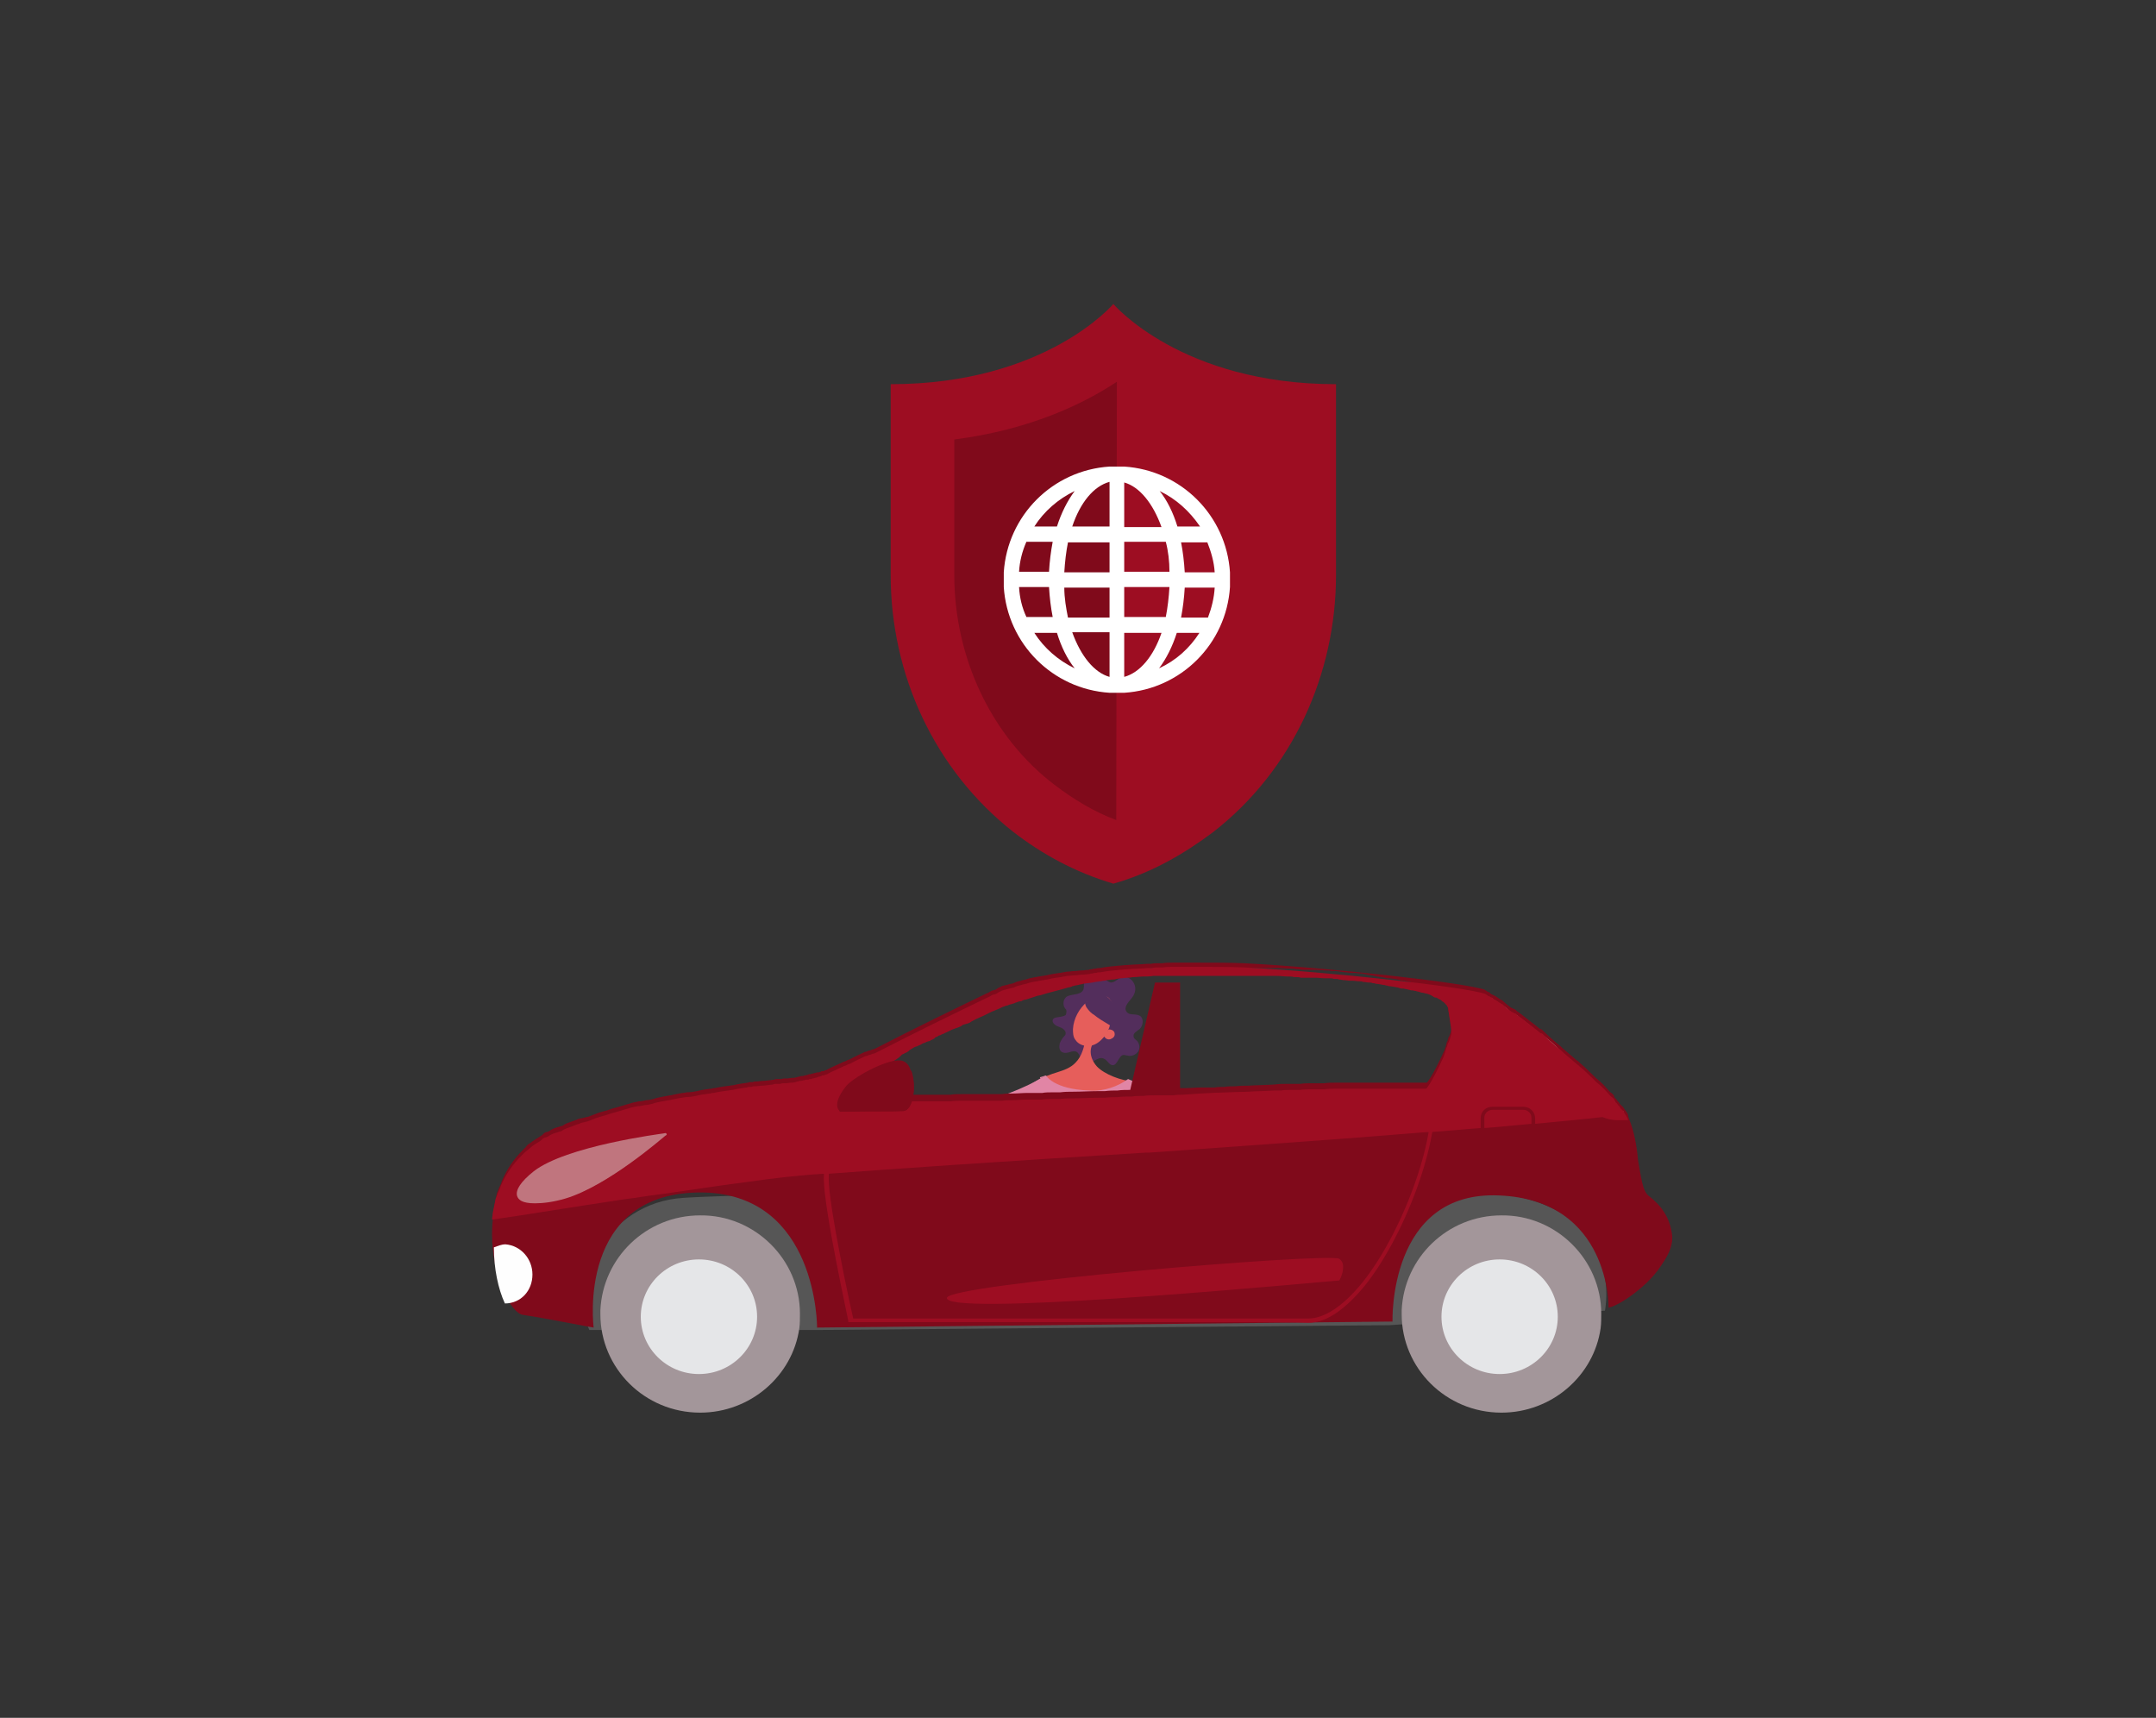 <?xml version="1.0" encoding="UTF-8"?>
<svg width="305px" height="243px" viewBox="0 0 305 243" version="1.1" xmlns="http://www.w3.org/2000/svg" xmlns:xlink="http://www.w3.org/1999/xlink">
    <rect x="0" y="0" width="305" height="243" fill="#333333" stroke="none"/>
    <!-- Generator: Sketch 52.5 (67469) - http://www.bohemiancoding.com/sketch -->
    <title>Araç Sigortaları / Bireysel Artı Kasko / T.C. sınırları dışındaki belirli ülkelerde</title>
    <desc>Created with Sketch.</desc>
    <g id="_Components" stroke="none" stroke-width="1" fill="none" fill-rule="evenodd">
        <g id="Araç-Sigortaları-/-Bireysel-Artı-Kasko-/-T.C.-sınırları-dışındaki-belirli-ülkelerde">
            <g id="T.C.-sınırları-dışındaki-belirli-ülkelerde" transform="translate(69, 43)">
                <path d="M88.5,0 C88.5,0 78.902,11.346 57,11.346 L57,38.335 C57,52.432 63.195,65.927 74.364,74.694 C78.378,77.788 83.003,80.367 88.5,82 C93.997,80.453 98.622,77.702 102.636,74.694 C113.892,65.927 120,52.346 120,38.335 L120,11.346 C98.098,11.346 88.5,0 88.5,0 Z" id="Path" fill="#9D0D22"></path>
                <path d="M88.913,73 C85.852,71.882 82.878,70.076 80.167,68.012 C71.247,61.219 66,50.04 66,38.345 L66,19.169 C76.669,17.793 84.19,14.182 89,11 L88.913,73 Z" id="Path" fill="#800A1B"></path>
                <g id="Group" transform="translate(0, 93)">
                    <path d="M116.388,22.443 C116.301,22.357 116.041,22.443 116.041,22.528 C115.955,22.613 115.955,22.699 115.955,22.955 C115.868,23.808 116.128,24.576 116.474,25.429 C116.907,26.453 117.167,27.392 117.6,28.416 C117.6,28.501 117.687,28.587 117.6,28.757 C117.6,28.843 117.427,28.928 117.254,28.928 C116.821,29.099 116.561,29.44 116.561,29.867 C117.427,29.781 118.206,29.525 118.986,29.269 C119.072,29.269 119.072,29.184 119.159,29.184 C119.245,29.099 119.245,28.843 119.159,28.672 C118.726,27.307 118.293,26.027 117.86,24.576 C117.773,24.149 117.687,23.723 117.687,23.296 C117.687,22.869 117.86,22.443 118.293,22.272" id="Path" fill="#E65E5B"></path>
                    <path d="M119.072,22.443 C118.206,22.613 118.726,26.027 119.159,26.88 C119.505,27.392 119.592,27.989 119.678,28.672 C119.678,28.757 119.678,29.013 119.678,29.099 C119.592,29.611 118.812,29.952 118.986,30.464 C119.852,30.464 120.544,30.293 121.324,29.952 C121.497,29.867 121.757,29.781 121.843,29.525 C121.93,29.184 121.757,28.843 121.497,28.587 C120.371,26.709 120.111,24.32 120.977,22.357 C120.371,22.443 119.592,22.528 118.986,22.699" id="Path" fill="#E65E5B"></path>
                    <path d="M99.068,24.832 C98.981,24.747 98.722,24.832 98.635,24.917 C98.548,25.003 98.548,25.259 98.548,25.344 C98.462,26.283 98.895,27.221 99.155,27.989 C99.588,29.013 100.021,30.123 100.454,31.147 C100.454,31.232 100.54,31.317 100.454,31.488 C100.454,31.573 100.28,31.659 100.107,31.659 C99.674,31.829 99.414,32.256 99.241,32.683 C100.107,32.597 101.06,32.341 101.839,32.085 C101.926,32.085 102.012,32 102.012,32 C102.099,31.915 102.099,31.573 102.012,31.488 C101.579,30.037 101.06,28.501 100.627,27.051 C100.54,26.624 100.28,26.197 100.454,25.685 C100.454,25.259 100.627,24.747 101.06,24.576" id="Path" fill="#E65E5B"></path>
                    <path d="M103.485,24.491 C102.532,24.661 103.138,28.416 103.571,29.269 C103.918,29.867 104.091,30.549 104.177,31.147 C104.177,31.317 104.264,31.488 104.177,31.659 C104.091,32.256 103.225,32.597 103.485,33.195 C104.351,33.195 105.13,33.024 105.909,32.597 C106.082,32.512 106.342,32.256 106.429,32.085 C106.515,31.744 106.342,31.403 106.082,31.061 C104.784,29.099 104.61,26.539 105.476,24.32 C104.784,24.405 104.004,24.491 103.311,24.661" id="Path" fill="#E65E5B"></path>
                    <path d="M105.996,21.845 C106.342,22.443 106.342,23.723 106.169,23.893 C105.823,25.259 104.784,25.941 105.216,27.307 C104.351,27.392 103.398,27.307 102.619,27.392 C102.445,26.112 102.012,25.515 102.186,24.576 C102.186,24.235 101.753,24.576 101.493,24.491 C101.146,25.515 100.54,26.027 101.06,27.392 C100.454,27.477 98.548,27.819 98.548,27.733 C98.548,27.733 98.115,25.856 98.029,25.088 C97.942,23.723 98.722,21.248 98.895,21.248 C99.934,21.248 104.437,21.76 105.476,21.931" id="Path" fill="#4195D1"></path>
                    <g transform="translate(56.289, 1.707)" id="Path">
                        <path d="M22.689,14.421 C16.367,18.261 8.14,19.456 1.126,21.675 C0.693,21.76 0.26,22.016 0.26,22.357 C0.26,22.699 0.693,22.955 1.126,23.04 C2.598,23.467 4.157,23.381 5.629,23.211 C11.604,22.699 17.579,21.675 23.295,20.139 C22.862,18.261 22.429,16.555 21.823,14.677" fill="#E185A5"></path>
                        <path d="M25.546,5.12 C25.027,4.693 25.027,3.755 25.546,3.328 C26.239,2.816 27.538,3.157 27.971,2.304 C28.058,1.963 28.058,1.792 28.058,1.451 C28.231,0.427 29.616,-0.171 30.569,0.427 C31.002,0.768 31.262,1.109 31.868,1.28 C32.388,1.28 32.821,0.768 33.254,0.597 C33.946,0.256 34.812,0.683 35.159,1.451 C35.505,2.219 35.245,2.987 34.726,3.584 C34.293,4.096 33.6,4.864 34.12,5.461 C34.553,5.973 35.245,5.632 35.938,5.973 C36.544,6.315 36.458,7.339 35.938,7.851 C35.505,8.192 34.986,8.448 35.072,8.875 C35.072,9.216 35.419,9.387 35.592,9.557 C35.938,9.984 36.025,10.667 35.678,11.093 C35.332,11.52 34.726,11.776 34.206,11.605 C34.033,11.605 33.86,11.52 33.687,11.52 C32.994,11.52 32.821,12.971 32.128,12.971 C31.608,12.971 31.435,12.288 30.829,12.032 C29.876,11.605 28.837,13.312 27.971,12.629 C27.452,12.288 27.538,11.349 27.019,11.093 C26.499,10.752 25.72,11.435 25.113,11.179 C24.68,11.093 24.507,10.581 24.594,10.155 C24.594,9.728 24.94,9.301 25.113,9.045 C25.2,8.96 25.46,8.704 25.46,8.533 C25.546,8.021 24.94,7.68 24.421,7.509 C23.901,7.339 23.381,6.827 23.728,6.4 C23.814,6.315 23.901,6.315 24.074,6.229 C24.507,6.144 25.027,6.144 25.46,5.888 C25.546,5.717 25.633,5.376 25.546,5.12" fill="#532E5C"></path>
                        <path d="M36.631,16.128 C39.489,23.04 41.654,32.256 46.503,38.4 C46.936,38.912 47.369,39.424 47.802,39.936 C47.889,40.107 48.148,40.277 48.148,40.448 C48.148,40.789 47.802,40.96 47.629,40.96 C47.282,40.96 47.109,40.875 46.763,40.789 C43.645,39.424 41.567,36.523 39.662,33.792 C37.843,30.976 36.111,28.245 34.986,25.088 C34.812,24.576 34.639,24.064 34.639,23.552 C34.639,23.04 34.033,21.163 34.206,20.736 C34.812,18.944 35.159,16.469 36.631,16.128" fill="#E185A5"></path>
                        <path d="M29.703,9.387 C28.664,10.496 28.837,11.947 29.876,13.141 C30.915,14.251 33.34,15.189 35.072,15.275 C33.773,15.957 33.6,19.2 27.105,19.541 C24.421,19.627 24.507,15.104 21.649,15.189 C23.122,13.909 25.46,14.08 26.845,12.629 C27.798,11.691 28.144,10.24 28.318,8.875 C28.664,8.96 28.924,9.216 29.27,9.301" fill="#E65E5B"></path>
                        <path d="M30.656,3.243 C31.089,3.157 31.608,3.328 31.781,3.755 C32.128,4.181 32.128,4.608 32.128,5.12 C32.128,5.803 32.041,6.571 31.781,7.168 C31.608,7.851 31.262,8.619 30.742,9.131 C30.223,9.728 29.616,10.155 28.837,10.24 C28.144,10.325 27.278,10.069 26.845,9.387 C26.499,8.96 26.499,8.363 26.499,7.851 C26.586,6.4 27.365,4.949 28.491,4.011 C29.097,3.499 29.963,3.072 30.656,3.328" fill="#E65E5B"></path>
                        <path d="M31.522,7.936 C31.868,7.851 32.388,8.107 32.388,8.448 C32.474,8.875 32.214,9.131 31.781,9.301 C31.348,9.387 31.089,9.216 30.829,8.789" fill="#E65E5B"></path>
                        <path d="M28.491,3.243 C28.058,3.669 28.144,4.267 28.404,4.779 C28.751,5.291 29.097,5.632 29.53,5.888 C30.136,6.4 30.915,6.827 31.608,7.253 C31.955,7.424 32.301,7.765 32.214,8.192 C32.647,7.253 32.821,6.315 32.647,5.376 C32.474,4.437 31.781,3.499 31.002,3.072 C30.049,2.645 28.924,2.987 28.404,3.755 C28.318,3.84 28.404,4.096 28.491,3.925" fill="#532E5C"></path>
                        <path d="M34.293,14.933 C32.907,15.957 30.829,16.725 28.837,16.555 C23.728,16.384 22.689,14.421 22.689,14.421 C22.515,14.421 20.091,15.957 20.091,15.957 C20.004,16.043 19.138,20.053 21.39,35.584 C21.39,35.584 32.041,36.608 36.371,35.669 C37.064,28.416 36.025,16.469 36.804,15.957 C35.852,15.616 35.159,15.275 34.293,14.933" fill="#E185A5"></path>
                    </g>
                    <path d="M14.375,52.139 L46.157,52.139 L127.559,51.456 L158.041,49.408 C158.041,49.408 161.419,33.707 140.375,32.597 C119.332,31.488 38.536,32.683 27.625,33.451 C16.8,34.133 11.258,45.653 14.375,52.139 Z" id="Path" fill="#565656"></path>
                    <path d="M164.276,33.195 C163.324,32.512 163.151,30.379 162.718,28.075 C162.544,26.112 162.198,24.064 161.419,22.187 C161.419,22.101 161.332,22.016 161.332,21.845 C161.332,21.845 161.332,21.845 161.332,21.76 C161.245,21.419 160.899,21.077 160.639,20.651 C160.639,20.651 160.639,20.565 160.553,20.565 C160.466,20.48 160.379,20.395 160.206,20.224 C160.12,20.139 160.033,19.883 159.86,19.797 C159.773,19.712 159.687,19.456 159.513,19.371 C159.427,19.285 159.34,19.2 159.34,19.029 C159.254,18.859 158.994,18.603 158.821,18.517 C158.734,18.432 158.734,18.432 158.647,18.347 C158.128,17.749 157.522,17.067 156.742,16.469 C156.656,16.384 156.656,16.384 156.569,16.299 C155.963,15.701 155.27,15.019 154.577,14.421 C154.404,14.251 154.231,14.08 154.058,13.995 C153.452,13.483 152.759,12.885 152.153,12.373 C152.066,12.288 151.979,12.203 151.806,12.032 C150.94,11.349 149.988,10.496 149.208,9.728 C149.122,9.643 149.035,9.557 148.862,9.557 C147.823,8.704 146.87,8.021 145.918,7.253 C145.831,7.168 145.571,7.083 145.485,6.912 C145.398,6.827 145.311,6.741 145.138,6.741 C145.052,6.656 144.965,6.571 144.792,6.571 C144.359,6.229 144.099,6.059 143.753,5.717 C143.666,5.632 143.579,5.632 143.579,5.547 C143.579,5.547 143.493,5.461 143.406,5.461 C143.06,5.291 142.8,5.035 142.454,4.864 C142.367,4.864 142.367,4.779 142.28,4.779 C142.107,4.693 141.847,4.608 141.761,4.437 C141.674,4.352 141.588,4.352 141.414,4.267 C141.414,4.267 141.328,4.267 141.328,4.181 C141.241,4.181 141.241,4.096 141.155,4.096 C141.155,4.096 141.068,4.096 141.068,4.011 C138.124,2.987 118.899,0.853 106.948,0.256 C104.87,0.171 102.792,0.171 100.454,0.171 C100.107,0.171 99.847,0.171 99.414,0.171 C98.895,0.171 98.462,0.171 97.942,0.171 C97.596,0.171 97.249,0.171 96.903,0.171 C96.384,0.171 95.951,0.171 95.431,0.256 C95.258,0.256 94.998,0.256 94.911,0.256 C94.478,0.256 94.219,0.256 93.786,0.341 C93.612,0.341 93.439,0.341 93.266,0.341 C92.313,0.427 91.361,0.427 90.408,0.512 C89.975,0.512 89.715,0.597 89.282,0.597 C88.33,0.683 87.464,0.768 86.598,0.939 C86.425,0.939 86.165,0.939 85.992,1.024 C85.819,1.024 85.645,1.024 85.472,1.109 C85.386,1.109 85.126,1.109 85.039,1.195 C84.693,1.195 84.346,1.28 84,1.28 C83.654,1.28 83.307,1.365 82.961,1.365 C82.614,1.365 82.355,1.451 81.922,1.451 C81.575,1.536 81.315,1.536 80.969,1.621 C80.363,1.707 79.67,1.792 79.064,1.963 C78.891,1.963 78.631,2.048 78.544,2.048 C78.371,2.048 78.111,2.133 78.025,2.133 C77.852,2.133 77.678,2.219 77.505,2.219 C76.986,2.304 76.553,2.389 76.12,2.56 C75.773,2.645 75.6,2.645 75.427,2.731 C74.994,2.816 74.734,2.901 74.388,3.072 C74.214,3.157 73.955,3.157 73.695,3.243 C73.522,3.328 73.262,3.328 73.089,3.413 C73.089,3.413 73.089,3.413 73.002,3.413 C72.915,3.413 72.656,3.499 72.569,3.584 C72.396,3.669 72.136,3.755 71.963,3.925 C71.79,4.011 71.616,4.096 71.443,4.096 C71.097,4.181 70.924,4.437 70.577,4.523 C66.507,6.485 60.186,9.557 54.903,12.288 C54.73,12.373 54.557,12.459 54.384,12.459 C54.21,12.544 54.037,12.629 53.864,12.629 C53.691,12.715 53.518,12.8 53.344,12.8 C52.652,13.141 51.872,13.483 51.266,13.824 C51.179,13.909 50.92,13.909 50.833,13.995 C50.746,13.995 50.746,14.08 50.66,14.08 C50.573,14.165 50.313,14.165 50.227,14.251 C49.361,14.677 48.668,14.933 48.062,15.275 C47.975,15.36 47.889,15.36 47.629,15.445 C47.542,15.531 47.456,15.531 47.282,15.531 C47.109,15.531 47.196,15.531 47.109,15.616 C47.023,15.616 46.936,15.701 46.763,15.701 C46.763,15.701 46.763,15.701 46.676,15.701 L46.59,15.701 C46.503,15.701 46.416,15.787 46.243,15.787 C46.157,15.787 46.07,15.872 45.897,15.872 C45.81,15.872 45.724,15.957 45.551,15.957 L45.464,15.957 C45.377,15.957 45.291,16.043 45.291,16.043 L45.204,16.043 C45.118,16.043 45.031,16.128 44.858,16.128 C44.771,16.128 44.685,16.213 44.511,16.213 L44.425,16.213 C44.338,16.213 44.252,16.213 44.078,16.299 C43.992,16.299 43.905,16.299 43.732,16.384 C43.645,16.384 43.386,16.469 43.299,16.469 C43.299,16.469 43.299,16.469 43.212,16.469 C43.126,16.469 43.126,16.469 43.039,16.469 C42.866,16.469 42.606,16.555 42.433,16.555 C42.346,16.555 42.26,16.555 42.087,16.555 C41.913,16.555 41.74,16.555 41.567,16.64 C41.48,16.64 41.394,16.64 41.134,16.64 C41.047,16.64 41.047,16.64 40.961,16.64 C40.874,16.64 40.614,16.64 40.528,16.725 C40.355,16.725 40.008,16.811 39.835,16.811 C39.662,16.811 39.315,16.896 38.969,16.896 C38.623,16.896 38.363,16.981 38.016,16.981 C37.843,16.981 37.67,16.981 37.497,17.067 C37.41,17.067 37.324,17.067 37.324,17.067 C37.151,17.067 36.977,17.067 36.804,17.152 C36.198,17.237 35.505,17.323 34.812,17.493 C34.639,17.493 34.379,17.579 34.206,17.579 C33.6,17.664 32.821,17.749 32.128,17.92 C32.041,17.92 31.781,17.92 31.695,18.005 C31.608,18.005 31.608,18.005 31.522,18.005 C30.915,18.091 30.223,18.176 29.616,18.347 C29.184,18.432 28.664,18.517 28.144,18.517 C27.798,18.603 27.452,18.603 27.105,18.688 C26.759,18.773 26.586,18.773 26.239,18.859 C26.153,18.859 26.066,18.944 25.806,18.944 C25.46,19.029 25.2,19.029 24.854,19.115 C24.421,19.2 23.901,19.285 23.468,19.456 C23.122,19.541 22.775,19.627 22.429,19.627 C22.082,19.712 21.736,19.797 21.39,19.797 C20.957,19.883 20.437,19.968 20.004,20.139 C19.311,20.309 18.619,20.565 17.926,20.736 C17.493,20.821 16.973,21.077 16.54,21.163 C15.847,21.333 15.155,21.589 14.548,21.845 C14.375,21.931 14.115,22.016 13.942,22.016 C13.769,22.101 13.509,22.101 13.336,22.187 L13.249,22.187 C13.249,22.187 13.249,22.187 13.163,22.187 C12.99,22.272 12.73,22.272 12.643,22.357 C12.21,22.528 11.777,22.699 11.258,22.869 C11.085,22.955 10.825,23.04 10.652,23.211 C10.478,23.296 10.305,23.296 10.132,23.381 C10.045,23.381 9.959,23.467 9.786,23.467 C9.699,23.552 9.439,23.552 9.353,23.637 C9.179,23.723 8.92,23.808 8.746,23.979 C8.573,24.064 8.4,24.149 8.227,24.149 C8.054,24.235 7.88,24.32 7.794,24.491 C7.361,24.832 6.928,25.003 6.495,25.344 C6.322,25.429 6.062,25.685 5.889,25.771 C5.715,25.856 5.456,26.112 5.369,26.283 C5.282,26.368 5.196,26.453 5.023,26.624 C3.637,27.989 2.685,29.44 1.992,31.061 C1.905,31.403 1.819,31.573 1.645,31.915 C1.472,32.256 1.472,32.427 1.299,32.768 C1.299,32.853 1.212,33.109 1.212,33.195 C1.212,33.28 1.126,33.536 1.126,33.621 C1.126,33.707 1.039,33.963 1.039,34.048 C1.039,34.133 0.953,34.389 0.953,34.475 C0.953,34.56 0.866,34.816 0.866,34.901 C0.866,35.243 0.779,35.413 0.779,35.755 C0.693,36.693 0.606,37.632 0.606,38.571 C0.606,41.557 1.299,44.459 2.165,46.507 C3.031,48.555 4.157,49.92 5.023,50.005 C8.487,50.517 14.722,51.797 14.981,51.797 C14.981,51.797 12.47,32.427 30.482,32.683 C46.676,33.024 46.59,51.797 46.59,51.797 L127.992,50.944 C127.992,50.944 127.386,32.341 143.146,33.109 C158.821,33.792 158.561,48.981 158.561,48.981 C158.907,48.896 159.167,48.811 159.513,48.64 C160.812,48.043 162.458,46.848 163.93,45.483 C164.623,44.8 165.402,43.947 166.008,43.008 C166.701,41.984 167.307,40.96 167.48,39.936 C167.567,39.595 167.567,39.253 167.567,38.912 C167.307,36.181 165.922,34.475 164.276,33.195 Z M136.305,9.301 L136.305,9.387 L136.305,9.472 L136.305,9.557 L136.305,9.643 C136.305,9.728 136.219,9.984 136.219,10.069 C136.219,10.155 136.219,10.155 136.132,10.24 C136.132,10.325 136.045,10.581 135.959,10.667 C135.872,10.752 135.872,11.008 135.786,11.179 C135.786,11.264 135.699,11.349 135.699,11.349 C135.699,11.435 135.612,11.52 135.612,11.691 C135.612,11.776 135.526,11.861 135.526,12.032 C135.439,12.203 135.353,12.459 135.353,12.544 C133.534,16.555 132.841,17.152 132.841,17.152 C132.841,17.152 132.755,17.152 132.408,17.152 C132.322,17.152 132.235,17.152 132.062,17.152 L131.975,17.152 C131.889,17.152 131.802,17.152 131.629,17.152 C131.629,17.152 131.629,17.152 131.542,17.152 C131.456,17.152 131.456,17.152 131.369,17.152 C131.023,17.152 130.676,17.152 130.243,17.152 C130.157,17.152 130.157,17.152 130.07,17.152 C129.984,17.152 129.897,17.152 129.637,17.152 L129.551,17.152 C129.464,17.152 129.464,17.152 129.377,17.152 C129.291,17.152 129.204,17.152 128.944,17.152 C128.858,17.152 128.598,17.152 128.511,17.152 C128.425,17.152 128.165,17.152 127.992,17.152 C127.905,17.152 127.819,17.152 127.819,17.152 C127.732,17.152 127.645,17.152 127.386,17.152 C127.212,17.152 126.953,17.152 126.866,17.152 C126.693,17.152 126.433,17.152 126.26,17.152 C126.087,17.152 125.827,17.152 125.567,17.152 C125.48,17.152 125.221,17.152 125.134,17.152 C125.047,17.152 124.961,17.152 124.701,17.152 L124.614,17.152 C124.268,17.152 124.095,17.152 123.748,17.152 C123.575,17.152 123.229,17.152 123.056,17.152 C122.623,17.152 122.363,17.152 121.93,17.152 C121.757,17.152 121.497,17.152 121.237,17.152 C121.151,17.152 121.151,17.152 121.064,17.152 C121.064,17.152 121.064,17.152 120.977,17.152 C120.631,17.152 120.458,17.152 120.111,17.152 C120.025,17.152 119.938,17.152 119.938,17.152 C119.419,17.152 118.899,17.152 118.293,17.237 C118.12,17.237 117.86,17.237 117.6,17.237 C117.513,17.237 117.427,17.237 117.254,17.237 C117.08,17.237 116.821,17.237 116.561,17.237 C116.041,17.237 115.435,17.237 114.915,17.323 C114.569,17.323 114.223,17.323 113.876,17.323 C113.79,17.323 113.79,17.323 113.703,17.323 C113.53,17.323 113.184,17.323 113.01,17.323 C112.491,17.323 111.885,17.323 111.365,17.408 C110.066,17.493 108.854,17.493 107.555,17.579 C106.948,17.579 106.429,17.579 105.736,17.664 C105.216,17.664 104.697,17.664 104.177,17.749 C103.744,17.749 103.225,17.749 102.792,17.835 C102.445,17.835 102.186,17.835 101.753,17.835 C101.406,17.835 101.146,17.835 100.8,17.835 C100.194,17.835 99.414,17.92 98.808,17.92 C98.635,17.92 98.375,17.92 98.289,17.92 C97.856,17.92 97.423,17.92 96.99,18.005 C96.816,18.005 96.643,18.005 96.47,18.005 C96.297,18.005 95.951,18.005 95.777,18.005 C95.431,18.005 95.085,18.005 94.738,18.005 L94.305,18.005 C94.305,18.005 94.305,18.005 94.219,18.005 C93.699,18.005 93.266,18.005 92.746,18.091 C92.66,18.091 92.66,18.091 92.573,18.091 C92.054,18.091 91.621,18.091 91.101,18.176 C91.014,18.176 91.014,18.176 90.928,18.176 C90.322,18.176 89.629,18.176 89.109,18.261 C88.503,18.261 87.984,18.261 87.291,18.347 C86.944,18.347 86.685,18.347 86.338,18.347 C85.212,18.347 83.913,18.432 82.788,18.432 C82.181,18.432 81.662,18.432 80.969,18.517 C80.623,18.517 80.363,18.517 80.103,18.517 C80.016,18.517 79.93,18.517 79.93,18.517 C79.41,18.517 78.891,18.517 78.458,18.603 C78.111,18.603 77.938,18.603 77.592,18.603 C77.505,18.603 77.419,18.603 77.245,18.603 C76.899,18.603 76.639,18.603 76.379,18.603 C75.687,18.603 74.907,18.688 74.214,18.688 C73.695,18.688 73.262,18.688 72.742,18.773 C72.656,18.773 72.656,18.773 72.569,18.773 C72.223,18.773 72.049,18.773 71.703,18.773 C71.357,18.773 71.184,18.773 70.837,18.773 C70.491,18.773 70.318,18.773 69.971,18.773 C69.798,18.773 69.538,18.773 69.365,18.773 C69.192,18.773 68.932,18.773 68.759,18.773 C68.586,18.773 68.326,18.773 68.153,18.773 C67.979,18.773 67.72,18.773 67.633,18.773 C67.46,18.773 67.287,18.773 67.113,18.773 C67.027,18.773 67.027,18.773 66.94,18.773 C66.421,18.773 65.901,18.773 65.468,18.859 C65.295,18.859 65.035,18.859 64.862,18.859 C64.689,18.859 64.429,18.859 64.256,18.859 C64.169,18.859 63.909,18.859 63.823,18.859 C63.736,18.859 63.649,18.859 63.476,18.859 C63.303,18.859 63.13,18.859 63.043,18.859 L62.697,18.859 C62.524,18.859 62.264,18.859 62.091,18.859 C61.918,18.859 61.658,18.859 61.485,18.859 C61.485,18.859 61.485,18.859 61.398,18.859 C61.311,18.859 61.225,18.859 61.052,18.859 C60.878,18.859 60.965,18.859 60.878,18.859 L60.792,18.859 C60.705,18.859 60.619,18.859 60.445,18.859 C60.359,18.859 60.272,18.859 60.099,18.859 C60.012,18.859 59.926,18.859 59.753,18.859 L59.666,18.859 C59.493,18.859 59.233,18.859 59.146,18.859 C59.06,18.859 59.06,18.859 58.973,18.859 C58.887,18.859 58.8,18.859 58.627,18.859 C58.54,18.859 58.454,18.859 58.28,18.859 C58.194,18.859 58.107,18.859 58.107,18.859 C58.021,18.859 57.934,18.859 57.761,18.859 C57.414,18.859 57.241,18.859 57.068,18.859 C57.068,18.859 57.068,18.859 56.981,18.859 C56.895,18.859 56.808,18.859 56.548,18.859 C56.462,18.859 56.462,18.859 56.375,18.859 C56.289,18.859 56.202,18.859 56.202,18.859 L56.115,18.859 C56.115,18.859 56.115,18.859 56.029,18.859 C55.856,18.859 55.682,18.859 55.509,18.859 C55.336,18.859 55.163,18.859 54.99,18.859 C54.816,18.859 54.643,18.859 54.47,18.859 C54.384,18.859 54.384,18.859 54.297,18.859 C54.21,18.859 54.124,18.859 53.951,18.859 C53.864,18.859 53.864,18.859 53.777,18.859 C53.604,18.859 53.258,18.859 53.085,18.859 C53.085,18.859 53.085,18.859 52.998,18.859 C52.911,18.859 52.911,18.859 52.825,18.859 C52.738,18.859 52.738,18.859 52.652,18.859 L52.565,18.859 C52.478,18.859 52.392,18.859 52.219,18.859 C52.045,18.859 51.786,18.859 51.699,18.859 L51.612,18.859 C51.612,18.859 51.612,18.859 51.526,18.859 C51.439,18.859 51.439,18.859 51.353,18.859 L51.266,18.859 C51.179,18.859 51.179,18.859 51.093,18.859 C50.92,18.859 50.746,18.859 50.66,18.859 L50.573,18.859 C50.573,18.859 50.573,18.859 50.487,18.859 C50.4,18.859 50.313,18.859 50.313,18.859 L50.227,18.859 C50.227,18.859 50.4,18.688 50.833,18.261 C50.833,18.261 50.833,18.261 50.92,18.261 C50.92,18.261 50.92,18.261 51.006,18.176 C51.526,17.749 52.132,17.067 53.085,16.299 C53.171,16.299 53.171,16.213 53.258,16.213 C53.258,16.213 53.258,16.213 53.344,16.213 C53.431,16.128 53.518,16.043 53.691,15.872 C53.777,15.787 53.864,15.701 54.124,15.531 C54.124,15.531 54.124,15.531 54.21,15.445 C54.21,15.445 54.297,15.445 54.297,15.36 C54.47,15.275 54.643,15.189 54.816,14.933 C54.903,14.933 54.903,14.848 54.99,14.848 L55.076,14.763 C55.076,14.763 55.076,14.763 55.163,14.677 C55.249,14.677 55.249,14.592 55.336,14.592 C55.336,14.592 55.336,14.592 55.423,14.592 C55.423,14.592 55.509,14.592 55.509,14.507 C55.596,14.421 55.856,14.336 55.942,14.165 C56.115,13.995 56.462,13.824 56.635,13.653 L56.722,13.568 C57.241,13.141 57.847,12.885 58.367,12.459 L58.454,12.373 C58.54,12.288 58.627,12.288 58.627,12.203 C58.627,12.203 58.713,12.203 58.713,12.117 C58.8,12.032 58.887,12.032 59.06,11.947 C59.146,11.861 59.233,11.861 59.406,11.776 C59.493,11.691 59.753,11.605 59.839,11.435 C60.186,11.264 60.445,11.008 60.792,10.923 L60.878,10.923 C61.052,10.837 61.225,10.752 61.398,10.581 C61.485,10.496 61.744,10.411 61.831,10.24 C61.831,10.24 61.831,10.24 61.918,10.24 C62.004,10.155 62.091,10.155 62.264,10.069 C62.351,10.069 62.437,9.984 62.61,9.984 C62.61,9.984 62.697,9.984 62.697,9.899 C63.043,9.813 63.303,9.557 63.649,9.472 C63.649,9.472 63.649,9.472 63.736,9.472 C63.736,9.472 63.823,9.472 63.823,9.387 C63.909,9.301 63.996,9.301 64.256,9.216 C64.342,9.131 64.429,9.131 64.602,9.045 C64.689,9.045 64.689,9.045 64.775,8.96 C65.208,8.789 65.641,8.533 66.074,8.363 C66.074,8.363 66.074,8.363 66.161,8.363 C66.247,8.277 66.334,8.277 66.594,8.192 C66.767,8.107 67.113,8.021 67.287,7.851 C67.373,7.765 67.46,7.765 67.72,7.68 C67.806,7.68 67.893,7.595 68.066,7.595 C68.239,7.509 68.499,7.424 68.672,7.253 C68.759,7.253 68.845,7.168 68.845,7.168 C69.452,6.827 70.231,6.571 70.837,6.229 C70.924,6.229 70.924,6.144 71.01,6.144 C71.616,5.803 72.309,5.632 72.915,5.291 C73.002,5.205 73.262,5.205 73.348,5.12 C73.435,5.12 73.522,5.035 73.695,5.035 C73.781,5.035 73.781,4.949 73.868,4.949 C73.955,4.949 74.041,4.864 74.214,4.864 C74.388,4.779 74.561,4.779 74.734,4.693 C74.821,4.608 75.08,4.608 75.167,4.523 C75.254,4.523 75.34,4.437 75.6,4.437 C75.687,4.437 75.687,4.437 75.773,4.352 C75.86,4.352 75.946,4.267 75.946,4.267 C76.033,4.267 76.293,4.181 76.379,4.181 C76.899,4.011 77.419,3.84 77.938,3.669 C78.025,3.669 78.285,3.584 78.371,3.584 C79.67,3.157 80.969,2.901 82.355,2.475 C82.441,2.475 82.441,2.475 82.528,2.475 L82.614,2.475 C82.701,2.475 82.701,2.475 82.788,2.389 C82.874,2.389 82.961,2.389 83.134,2.304 C83.307,2.304 83.567,2.219 83.654,2.219 C83.827,2.133 84.173,2.133 84.346,2.048 C84.52,2.048 84.779,1.963 85.039,1.963 C85.212,1.963 85.472,1.877 85.645,1.877 C85.732,1.877 85.819,1.877 85.992,1.792 C86.078,1.792 86.078,1.792 86.165,1.792 C86.338,1.792 86.598,1.707 86.771,1.707 C86.944,1.707 87.204,1.621 87.291,1.621 L87.377,1.621 C87.464,1.621 87.551,1.621 87.724,1.536 C88.07,1.536 88.243,1.451 88.59,1.451 C88.763,1.451 88.936,1.451 89.109,1.365 C89.196,1.365 89.282,1.365 89.456,1.365 C89.542,1.365 89.802,1.365 89.889,1.28 C89.975,1.28 89.975,1.28 90.062,1.28 C90.235,1.28 90.495,1.28 90.668,1.195 C90.755,1.195 90.755,1.195 90.841,1.195 C91.014,1.195 91.274,1.195 91.447,1.109 C91.88,1.109 92.313,1.024 92.746,1.024 L92.833,1.024 C93.179,1.024 93.526,1.024 93.872,0.939 C93.959,0.939 93.959,0.939 94.045,0.939 C94.132,0.939 94.219,0.939 94.392,0.939 C94.565,0.939 94.565,0.939 94.738,0.939 C94.911,0.939 95.171,0.939 95.344,0.939 C95.518,0.939 95.777,0.939 95.864,0.939 C96.037,0.939 96.21,0.939 96.384,0.939 L96.47,0.939 L96.557,0.939 C96.643,0.939 96.73,0.939 96.903,0.939 L97.076,0.939 C97.509,0.939 97.942,0.939 98.375,0.939 L98.548,0.939 C99.068,0.939 99.501,0.939 100.021,0.939 C100.54,0.939 101.06,0.939 101.666,0.939 C101.839,0.939 102.012,0.939 102.186,0.939 C102.272,0.939 102.359,0.939 102.532,0.939 C102.619,0.939 102.705,0.939 102.878,0.939 C103.052,0.939 103.311,0.939 103.571,0.939 C104.004,0.939 104.524,0.939 104.957,0.939 C105.13,0.939 105.476,0.939 105.649,0.939 C105.823,0.939 106.082,0.939 106.169,0.939 C106.342,0.939 106.602,0.939 106.689,0.939 C106.862,0.939 107.122,0.939 107.208,0.939 C107.295,0.939 107.381,0.939 107.381,0.939 C107.468,0.939 107.555,0.939 107.728,0.939 C107.814,0.939 107.901,0.939 108.074,0.939 C108.161,0.939 108.161,0.939 108.247,0.939 C108.334,0.939 108.594,0.939 108.68,0.939 C108.854,0.939 109.113,0.939 109.287,0.939 C109.46,0.939 109.72,0.939 109.893,0.939 C110.066,0.939 110.326,0.939 110.499,0.939 C110.586,0.939 110.845,0.939 110.932,0.939 C111.019,0.939 111.105,0.939 111.278,0.939 C111.365,0.939 111.625,0.939 111.711,0.939 C112.231,0.939 112.751,1.024 113.27,1.024 C113.357,1.024 113.357,1.024 113.443,1.024 C113.79,1.024 114.049,1.024 114.309,1.109 C114.656,1.109 114.829,1.109 115.175,1.195 C115.262,1.195 115.522,1.195 115.608,1.195 L116.041,1.195 L116.128,1.195 L116.214,1.195 C116.388,1.195 116.647,1.195 116.734,1.195 L116.821,1.195 C116.907,1.195 117.167,1.195 117.254,1.195 C117.687,1.195 118.12,1.28 118.639,1.28 C118.726,1.28 118.812,1.28 118.812,1.28 C118.986,1.28 119.159,1.28 119.332,1.365 L119.419,1.365 C119.505,1.365 119.765,1.365 119.852,1.365 C119.938,1.365 119.938,1.365 120.025,1.365 C120.198,1.365 120.458,1.451 120.631,1.451 C120.804,1.451 121.064,1.536 121.237,1.536 C121.584,1.536 121.843,1.621 122.19,1.621 C122.276,1.621 122.363,1.621 122.536,1.621 C122.882,1.621 123.142,1.707 123.575,1.707 L123.662,1.707 C123.748,1.707 123.835,1.707 124.008,1.792 C124.095,1.792 124.355,1.792 124.441,1.877 C124.528,1.877 124.788,1.877 124.874,1.963 C124.961,1.963 125.221,1.963 125.307,2.048 C125.394,2.048 125.654,2.048 125.74,2.133 L125.827,2.133 C126,2.133 126.26,2.219 126.433,2.219 C126.52,2.219 126.779,2.304 126.866,2.304 C126.953,2.304 127.039,2.304 127.299,2.389 L127.386,2.389 C127.472,2.389 127.472,2.389 127.559,2.389 L127.645,2.389 C127.819,2.389 128.078,2.475 128.252,2.475 C128.338,2.475 128.598,2.56 128.685,2.56 C128.771,2.56 128.858,2.56 129.031,2.645 C129.118,2.645 129.204,2.731 129.377,2.731 C129.377,2.731 129.377,2.731 129.464,2.731 L129.551,2.731 C129.724,2.731 129.897,2.816 130.07,2.816 C130.157,2.816 130.157,2.816 130.243,2.901 L130.33,2.901 C130.33,2.901 130.33,2.901 130.416,2.901 C130.503,2.901 130.59,2.901 130.59,2.987 L130.676,2.987 C130.849,2.987 131.023,3.072 131.196,3.072 C131.369,3.157 131.629,3.157 131.802,3.243 C131.889,3.243 131.975,3.328 132.235,3.328 C132.322,3.328 132.408,3.413 132.581,3.413 C132.928,3.499 133.274,3.584 133.621,3.84 C133.621,3.84 133.707,3.84 133.707,3.925 C133.794,3.925 133.88,4.011 134.054,4.011 L134.14,4.011 C134.14,4.011 134.227,4.011 134.227,4.096 C134.313,4.096 134.4,4.181 134.4,4.181 C134.573,4.267 134.833,4.352 134.92,4.523 C134.92,4.523 135.006,4.523 135.006,4.608 C135.006,4.608 135.006,4.608 135.093,4.608 L135.179,4.693 L135.266,4.779 L135.353,4.864 L135.439,4.949 C135.439,4.949 135.439,4.949 135.526,5.035 L135.612,5.12 C135.612,5.12 135.612,5.12 135.612,5.205 C135.612,5.205 135.612,5.205 135.612,5.291 C135.612,5.376 135.699,5.376 135.699,5.461 C135.699,5.547 135.699,5.632 135.699,5.632 L135.699,5.717 L135.699,5.803 C136.305,9.216 136.305,9.216 136.305,9.301 Z" id="Shape" fill="#800A1B" fill-rule="nonzero"></path>
                    <path d="M120.977,43.605 C120.891,44.459 120.458,45.141 120.458,45.141 C120.458,45.141 120.458,45.141 120.371,45.141 C117.86,45.312 69.885,49.92 65.295,47.957 C65.122,47.872 64.948,47.787 64.948,47.616 C64.775,45.653 119.245,41.131 120.458,42.069 C120.977,42.411 121.064,43.008 120.977,43.605 Z" id="Path" fill="#9D0D22"></path>
                    <path d="M44.165,49.835 C44.165,50.517 44.165,51.2 44.078,51.883 C43.126,58.624 37.151,63.829 30.049,63.829 C22.169,63.829 15.934,57.515 15.934,49.92 C15.934,49.749 15.934,49.493 15.934,49.323 C16.28,41.899 22.429,35.925 30.049,35.925 C37.757,35.84 44.165,42.155 44.165,49.835 Z" id="Path" fill="#A3969A"></path>
                    <path d="M157.522,49.835 C157.522,50.517 157.522,51.2 157.435,51.883 C156.482,58.624 150.507,63.829 143.406,63.829 C135.526,63.829 129.291,57.515 129.291,49.92 C129.291,49.749 129.291,49.493 129.291,49.323 C129.637,41.899 135.786,35.925 143.406,35.925 C151.113,35.84 157.522,42.155 157.522,49.835 Z" id="Path" fill="#A3969A"></path>
                    <path d="M97.942,2.987 L97.942,19.627 C96.643,19.712 95.518,19.712 94.305,19.797 C94.219,19.797 93.959,19.797 93.872,19.797 C92.746,19.797 91.534,19.883 90.495,19.883 L94.392,2.987 C94.911,2.987 95.518,2.987 96.037,2.987 C96.21,2.987 96.384,2.987 96.557,2.987 C96.903,2.987 97.423,2.987 97.942,2.987 Z" id="Path" fill="#800A1B"></path>
                    <path d="M103.052,51.029 C84.173,51.029 51.526,51.029 51.179,51.029 L51.006,51.029 L51.006,50.859 C50.92,50.261 47.542,34.987 47.542,30.72 C47.542,26.453 49.361,21.504 49.361,21.419 L49.88,21.419 C49.88,21.419 48.235,26.539 48.235,30.72 C48.235,34.645 51.266,48.64 51.699,50.517 C55.596,50.517 110.586,50.517 116.041,50.517 C118.379,50.517 121.064,48.725 123.748,45.397 C129.81,37.803 134.66,23.723 133.188,18.005 L133.707,17.92 C135.179,23.808 130.243,38.059 124.181,45.739 C121.324,49.237 118.639,51.115 116.128,51.115 C114.396,51.029 109.46,51.029 103.052,51.029 Z" id="Path" fill="#9D0D22"></path>
                    <path d="M6.322,44.288 C6.322,46.592 4.676,48.384 2.425,48.384 C1.472,46.336 0.866,43.435 0.866,40.448 C1.386,40.277 1.905,40.021 2.511,40.021 C4.676,40.192 6.322,42.069 6.322,44.288 Z" id="Path" fill="#FEFEFE"></path>
                    <path d="M160.639,21.333 C158.821,20.651 156.136,18.517 150.074,13.227 C145.398,9.131 143.146,6.656 142.021,5.205 C142.107,5.205 142.194,5.291 142.194,5.376 C142.28,5.376 142.28,5.461 142.367,5.461 C142.713,5.632 142.973,5.888 143.32,6.059 C143.406,6.059 143.406,6.144 143.493,6.144 C143.579,6.229 143.666,6.229 143.666,6.315 C144.012,6.485 144.359,6.827 144.705,7.168 C144.792,7.253 144.878,7.253 145.052,7.339 C145.138,7.424 145.225,7.509 145.398,7.509 C145.485,7.595 145.744,7.68 145.831,7.851 C146.784,8.533 147.736,9.301 148.775,10.155 C148.862,10.24 148.948,10.325 149.122,10.325 C149.988,11.008 150.94,11.776 151.72,12.629 C151.806,12.715 151.893,12.8 152.066,12.971 C152.672,13.483 153.365,14.08 153.971,14.592 C154.144,14.763 154.318,14.933 154.491,15.019 C155.184,15.616 155.876,16.299 156.482,16.896 C156.569,16.981 156.569,16.981 156.656,17.067 C157.262,17.664 157.955,18.432 158.561,18.944 C158.647,19.029 158.647,19.029 158.734,19.115 C158.907,19.285 159.08,19.541 159.254,19.627 C159.34,19.712 159.427,19.797 159.427,19.968 C159.513,20.053 159.6,20.309 159.773,20.395 C159.86,20.48 159.946,20.736 160.12,20.821 C160.206,20.907 160.293,20.992 160.466,21.163 C160.639,21.163 160.639,21.163 160.639,21.333 C160.639,21.163 160.639,21.333 160.639,21.333 Z" id="Path" fill="#E9D8D8"></path>
                    <path d="M46.33,16.981 C44.425,18.773 39.402,20.395 30.829,21.76 C23.122,23.04 12.384,26.027 5.629,28.075 C5.802,27.904 6.062,27.733 6.235,27.648 C6.668,27.307 7.101,27.051 7.534,26.795 C7.621,26.709 7.88,26.624 7.967,26.453 C8.14,26.368 8.313,26.283 8.487,26.283 C8.66,26.197 8.92,26.112 9.093,25.941 C9.179,25.856 9.439,25.856 9.526,25.771 C9.612,25.685 9.699,25.685 9.872,25.685 C10.045,25.6 10.219,25.6 10.392,25.515 C10.565,25.429 10.825,25.344 10.998,25.173 C11.604,25.003 12.297,24.661 12.903,24.32 C12.903,24.32 12.903,24.32 12.99,24.32 L13.076,24.32 C13.249,24.235 13.509,24.235 13.682,24.149 C13.856,24.064 14.115,23.979 14.289,23.979 C14.895,23.808 15.674,23.467 16.28,23.296 C16.713,23.211 17.233,22.955 17.666,22.869 C18.359,22.699 19.052,22.443 19.744,22.272 C20.177,22.187 20.697,22.101 21.13,21.931 C21.476,21.845 21.823,21.76 22.169,21.76 C22.515,21.675 22.862,21.589 23.208,21.589 C23.641,21.504 24.161,21.419 24.594,21.248 C24.94,21.163 25.2,21.163 25.546,21.077 C25.633,21.077 25.893,20.992 25.979,20.992 C26.326,20.907 26.499,20.907 26.845,20.821 C27.192,20.736 27.538,20.736 27.885,20.651 C28.404,20.565 28.837,20.48 29.357,20.48 C29.963,20.395 30.656,20.309 31.262,20.139 C31.348,20.139 31.348,20.139 31.435,20.139 C31.522,20.139 31.781,20.139 31.868,20.053 C32.561,19.968 33.34,19.883 33.946,19.712 C34.12,19.712 34.379,19.627 34.553,19.627 C35.159,19.541 35.938,19.456 36.544,19.285 C36.718,19.285 36.891,19.285 37.064,19.2 C37.151,19.2 37.237,19.2 37.237,19.2 C37.41,19.2 37.584,19.2 37.757,19.115 C38.103,19.115 38.363,19.029 38.709,19.029 C39.056,19.029 39.229,18.944 39.575,18.944 C39.748,18.944 40.095,18.859 40.268,18.859 C40.355,18.859 40.614,18.859 40.701,18.773 C40.788,18.773 40.788,18.773 40.874,18.773 C40.961,18.773 41.221,18.773 41.307,18.773 C41.48,18.773 41.74,18.773 41.827,18.688 C41.913,18.688 42,18.688 42.173,18.688 C42.346,18.688 42.606,18.603 42.779,18.603 C42.866,18.603 42.866,18.603 42.953,18.603 C42.953,18.603 42.953,18.603 43.039,18.603 C43.212,18.603 43.386,18.517 43.472,18.517 C43.559,18.517 43.645,18.517 43.819,18.432 C43.905,18.432 43.992,18.432 44.165,18.347 L44.252,18.347 C44.338,18.347 44.425,18.261 44.598,18.261 C44.685,18.261 44.771,18.176 44.944,18.176 L45.031,18.176 C45.118,18.176 45.204,18.091 45.204,18.091 L45.291,18.091 C45.377,18.091 45.464,18.005 45.637,18.005 C45.724,18.005 45.81,17.92 45.984,17.92 C45.984,17.067 46.157,17.067 46.33,16.981 Z" id="Path" fill="#FF7575"></path>
                    <ellipse id="Oval" fill="#E5E6E8" cx="143.146" cy="50.261" rx="8.227" ry="8.107"></ellipse>
                    <ellipse id="Oval" fill="#E5E6E8" cx="29.876" cy="50.261" rx="8.227" ry="8.107"></ellipse>
                    <path d="M161.332,22.443 C161.245,22.101 160.986,21.76 160.726,21.333 C160.726,21.333 160.726,21.333 160.726,21.248 C160.726,21.248 160.726,21.163 160.639,21.163 C160.553,21.077 160.466,20.992 160.293,20.821 C160.206,20.736 160.12,20.48 159.946,20.395 C159.86,20.309 159.773,20.053 159.6,19.968 C159.513,19.883 159.427,19.797 159.427,19.627 C159.34,19.456 159.08,19.2 158.907,19.115 C158.821,19.029 158.821,19.029 158.734,18.944 C158.214,18.347 157.608,17.664 156.829,17.067 C156.742,16.981 156.742,16.981 156.656,16.896 C156.049,16.299 155.357,15.616 154.664,15.019 C154.491,14.933 154.318,14.677 154.144,14.592 C153.538,14.08 152.845,13.483 152.239,12.971 C152.153,12.885 152.066,12.8 151.893,12.629 C151.027,11.947 150.074,11.093 149.295,10.325 C149.208,10.24 149.122,10.155 148.948,10.155 C147.909,9.301 146.957,8.619 146.004,7.851 C145.918,7.765 145.658,7.68 145.571,7.509 C145.485,7.424 145.398,7.339 145.225,7.339 C145.138,7.253 145.052,7.168 144.878,7.168 C144.445,6.827 144.186,6.656 143.839,6.315 C143.753,6.229 143.666,6.229 143.666,6.144 C143.666,6.144 143.579,6.059 143.493,6.059 C143.146,5.888 142.887,5.632 142.54,5.461 C142.454,5.461 142.454,5.376 142.367,5.376 C142.28,5.291 142.194,5.291 142.194,5.205 C142.107,5.12 142.021,5.12 141.847,5.035 C141.761,4.949 141.674,4.949 141.501,4.864 C141.501,4.864 141.414,4.864 141.414,4.779 C141.328,4.779 141.328,4.693 141.241,4.693 C141.241,4.693 141.155,4.693 141.155,4.608 C138.21,3.584 118.986,1.451 107.035,0.853 C104.957,0.768 102.878,0.768 100.54,0.768 C100.194,0.768 99.934,0.768 99.501,0.768 C98.981,0.768 98.548,0.768 98.029,0.768 C97.682,0.768 97.336,0.768 96.99,0.768 C96.47,0.768 96.037,0.768 95.518,0.853 C95.344,0.853 95.085,0.853 94.998,0.853 C94.565,0.853 94.305,0.853 93.872,0.939 C93.699,0.939 93.526,0.939 93.353,0.939 C92.4,1.024 91.447,1.024 90.495,1.109 C90.062,1.109 89.802,1.195 89.369,1.195 C88.416,1.28 87.551,1.365 86.685,1.536 C86.511,1.536 86.252,1.536 86.078,1.621 C85.905,1.621 85.732,1.621 85.559,1.707 C85.472,1.707 85.212,1.707 85.126,1.792 C84.779,1.792 84.433,1.877 84.087,1.877 C83.74,1.877 83.394,1.963 83.047,1.963 C82.701,1.963 82.441,2.048 82.008,2.048 C81.662,2.133 81.402,2.133 81.056,2.219 C80.449,2.304 79.757,2.389 79.151,2.56 C78.977,2.56 78.718,2.645 78.631,2.645 C78.458,2.645 78.198,2.731 78.111,2.731 C77.938,2.731 77.765,2.816 77.592,2.816 C77.072,2.901 76.639,2.987 76.206,3.157 C75.86,3.243 75.687,3.243 75.513,3.328 C75.08,3.413 74.821,3.499 74.474,3.669 C74.301,3.755 74.041,3.755 73.781,3.84 C73.608,3.925 73.348,3.925 73.175,4.011 C73.175,4.011 73.175,4.011 73.089,4.011 C73.002,4.096 72.742,4.096 72.656,4.181 C72.482,4.267 72.223,4.352 72.049,4.523 C71.876,4.608 71.703,4.693 71.53,4.693 C71.184,4.779 71.01,5.035 70.664,5.12 C66.594,7.083 60.272,10.155 54.99,12.885 C54.816,12.971 54.643,13.056 54.47,13.056 C54.297,13.141 54.124,13.227 53.951,13.227 C53.777,13.312 53.604,13.397 53.431,13.397 C52.738,13.739 51.959,14.08 51.353,14.421 C51.266,14.507 51.006,14.507 50.92,14.592 C50.833,14.592 50.833,14.677 50.746,14.677 C50.66,14.763 50.4,14.763 50.313,14.848 C49.447,15.275 48.755,15.531 48.148,15.872 C48.062,15.957 47.975,15.957 47.715,16.043 C47.629,16.128 47.542,16.128 47.369,16.128 C47.282,16.128 47.282,16.128 47.196,16.213 C47.109,16.213 47.023,16.299 46.849,16.299 C46.763,16.299 46.763,16.299 46.676,16.384 C46.59,16.384 46.503,16.469 46.33,16.469 C46.243,16.469 46.157,16.555 45.984,16.555 C45.897,16.555 45.81,16.64 45.637,16.64 L45.551,16.64 C45.464,16.64 45.377,16.725 45.377,16.725 L45.031,16.725 C44.944,16.725 44.858,16.811 44.685,16.811 C44.598,16.811 44.511,16.896 44.338,16.896 L44.252,16.896 C44.165,16.896 44.078,16.896 43.905,16.981 C43.819,16.981 43.732,16.981 43.559,17.067 C43.472,17.067 43.212,17.152 43.126,17.152 C43.126,17.152 43.126,17.152 43.039,17.152 C42.953,17.152 42.953,17.152 42.866,17.152 C42.693,17.152 42.433,17.237 42.26,17.237 C42.173,17.237 42.087,17.237 41.913,17.237 C41.74,17.237 41.567,17.237 41.394,17.323 C41.307,17.323 41.221,17.323 40.961,17.323 C40.874,17.323 40.874,17.323 40.788,17.323 C40.701,17.323 40.441,17.323 40.355,17.408 C40.181,17.408 39.835,17.493 39.662,17.493 C39.489,17.493 39.142,17.579 38.796,17.579 C38.449,17.579 38.19,17.664 37.843,17.664 C37.67,17.664 37.497,17.664 37.324,17.749 C37.237,17.749 37.151,17.749 37.151,17.749 C36.977,17.749 36.804,17.749 36.631,17.835 C36.025,17.92 35.332,18.005 34.639,18.176 C34.466,18.176 34.206,18.261 34.033,18.261 C33.427,18.347 32.647,18.432 31.955,18.603 C31.868,18.603 31.608,18.603 31.522,18.688 C31.435,18.688 31.435,18.688 31.348,18.688 C30.742,18.773 30.049,18.859 29.443,19.029 C29.01,19.115 28.491,19.2 27.971,19.2 C27.625,19.285 27.278,19.285 26.932,19.371 C26.586,19.456 26.412,19.456 26.066,19.541 C25.979,19.541 25.893,19.627 25.633,19.627 C25.287,19.712 25.027,19.712 24.68,19.797 C24.247,19.883 23.728,19.968 23.295,20.139 C22.948,20.224 22.602,20.309 22.256,20.309 C21.909,20.395 21.563,20.48 21.216,20.48 C20.784,20.565 20.264,20.651 19.831,20.821 C19.138,20.992 18.445,21.248 17.753,21.419 C17.32,21.504 16.8,21.76 16.367,21.845 C15.674,22.016 14.981,22.272 14.375,22.528 C14.202,22.613 13.942,22.699 13.769,22.699 C13.596,22.784 13.336,22.784 13.163,22.869 C13.076,22.869 13.076,22.869 12.99,22.955 C12.816,23.04 12.557,23.04 12.47,23.125 C12.037,23.296 11.604,23.467 11.085,23.637 C10.911,23.723 10.652,23.808 10.478,23.979 C10.305,24.064 10.132,24.064 9.959,24.149 C9.872,24.149 9.786,24.235 9.612,24.235 C9.526,24.32 9.266,24.32 9.179,24.405 C9.006,24.491 8.746,24.576 8.573,24.747 C8.4,24.832 8.227,24.917 8.054,24.917 C7.88,25.003 7.707,25.088 7.621,25.259 C7.188,25.6 6.755,25.771 6.322,26.112 C5.889,26.453 5.629,26.709 5.196,27.051 C5.109,27.136 5.023,27.221 4.849,27.392 C3.464,28.757 2.511,30.208 1.819,31.829 C1.732,32.171 1.645,32.341 1.472,32.683 C1.299,33.024 1.299,33.195 1.126,33.536 C1.126,33.621 1.039,33.877 1.039,33.963 C1.039,34.048 0.953,34.304 0.953,34.389 C0.953,34.475 0.866,34.731 0.866,34.816 C0.866,34.901 0.779,35.157 0.779,35.243 C0.779,35.328 0.693,35.584 0.693,35.669 C0.693,36.011 0.606,36.181 0.606,36.523 C4.936,35.925 12.037,34.731 19.485,33.621 C21.13,33.451 22.689,33.109 24.421,32.939 C27.365,32.512 30.396,32.085 33.254,31.659 C34.553,31.488 35.765,31.317 37.064,31.147 C40.614,30.635 43.905,30.293 46.157,30.123 C46.59,30.123 47.109,30.037 47.715,30.037 C47.889,30.037 48.062,30.037 48.235,30.037 C55.856,29.44 73.435,28.245 93.006,27.051 C93.179,27.051 93.353,27.051 93.526,27.051 C106.602,26.112 120.458,25.173 132.755,24.149 C132.928,24.149 133.101,24.149 133.274,24.149 C135.786,23.979 138.297,23.723 140.722,23.552 C140.895,23.552 141.068,23.552 141.241,23.552 C143.579,23.381 145.744,23.125 147.823,22.955 C147.996,22.955 148.169,22.955 148.342,22.955 C151.72,22.613 154.837,22.357 157.695,22.016 C159.08,22.613 160.206,22.443 161.332,22.443 C161.245,22.528 161.245,22.443 161.332,22.443 Z M136.305,9.728 C136.305,9.813 136.305,9.813 136.305,9.899 C136.305,9.984 136.305,9.984 136.305,10.069 C136.305,10.155 136.305,10.155 136.305,10.24 C136.305,10.325 136.305,10.411 136.219,10.581 C136.219,10.667 136.132,10.752 136.132,10.923 C136.132,11.008 136.132,11.008 136.045,11.093 C136.045,11.179 135.959,11.435 135.872,11.52 C135.786,11.605 135.786,11.861 135.699,12.032 C135.699,12.117 135.612,12.203 135.612,12.203 C135.612,12.288 135.526,12.373 135.526,12.544 C135.526,12.629 135.439,12.715 135.439,12.885 C135.353,13.056 135.266,13.312 135.266,13.397 C133.447,17.408 132.755,18.005 132.755,18.005 C132.755,18.005 132.668,18.005 132.322,18.005 C132.235,18.005 132.148,18.005 131.975,18.005 L131.889,18.005 C131.802,18.005 131.715,18.005 131.542,18.005 C131.542,18.005 131.542,18.005 131.456,18.005 C131.369,18.005 131.369,18.005 131.282,18.005 C130.936,18.005 130.59,18.005 130.157,18.005 C130.07,18.005 130.07,18.005 129.984,18.005 C129.897,18.005 129.81,18.005 129.551,18.005 L129.464,18.005 C129.377,18.005 129.377,18.005 129.291,18.005 C129.204,18.005 129.118,18.005 128.858,18.005 C128.771,18.005 128.511,18.005 128.425,18.005 C128.338,18.005 128.078,18.005 127.905,18.005 C127.819,18.005 127.732,18.005 127.732,18.005 C127.645,18.005 127.559,18.005 127.299,18.005 C127.126,18.005 126.866,18.005 126.779,18.005 C126.606,18.005 126.346,18.005 126.173,18.005 C126,18.005 125.74,18.005 125.48,18.005 C125.394,18.005 125.134,18.005 125.047,18.005 C124.961,18.005 124.874,18.005 124.614,18.005 L124.528,18.005 C124.181,18.005 124.008,18.005 123.662,18.005 C123.489,18.005 123.142,18.005 122.969,18.005 C122.536,18.005 122.276,18.005 121.843,18.005 C121.67,18.005 121.41,18.005 121.151,18.005 C121.064,18.005 121.064,18.005 120.977,18.005 C120.891,18.005 120.631,18.005 120.544,18.005 C120.458,18.005 120.371,18.005 120.111,18.005 C120.025,18.005 120.025,18.005 119.938,18.005 C119.419,18.005 118.899,18.005 118.293,18.091 C118.12,18.091 117.86,18.091 117.6,18.091 C117.513,18.091 117.427,18.091 117.254,18.091 C117.08,18.091 116.821,18.091 116.561,18.091 C116.041,18.091 115.435,18.091 114.915,18.176 C114.569,18.176 114.223,18.176 113.876,18.176 C113.79,18.176 113.79,18.176 113.703,18.176 C113.184,18.176 112.664,18.176 112.231,18.261 C111.885,18.261 111.625,18.261 111.278,18.261 C109.979,18.347 108.767,18.347 107.468,18.432 C104.524,18.517 101.406,18.603 98.289,18.859 C97.856,18.859 97.423,18.859 96.99,18.944 C96.816,18.944 96.643,18.944 96.47,18.944 C96.297,18.944 95.951,18.944 95.777,18.944 C95.431,18.944 95.085,18.944 94.738,18.944 L94.305,18.944 C94.305,18.944 94.305,18.944 94.219,18.944 C93.699,18.944 93.266,18.944 92.746,19.029 C92.66,19.029 92.66,19.029 92.573,19.029 C92.054,19.029 91.621,19.029 91.101,19.115 C91.014,19.115 91.014,19.115 90.928,19.115 C90.322,19.115 89.629,19.115 89.109,19.2 C88.503,19.2 87.984,19.2 87.291,19.285 C86.944,19.285 86.685,19.285 86.338,19.285 C85.212,19.285 83.913,19.371 82.788,19.371 C82.181,19.371 81.662,19.371 80.969,19.456 C80.623,19.456 80.363,19.456 80.103,19.456 C80.016,19.456 79.93,19.456 79.93,19.456 C79.41,19.456 78.891,19.456 78.458,19.541 C78.111,19.541 77.938,19.541 77.592,19.541 C77.505,19.541 77.419,19.541 77.245,19.541 C76.899,19.541 76.639,19.541 76.379,19.541 C75.687,19.541 74.907,19.627 74.214,19.627 C73.695,19.627 73.262,19.627 72.742,19.712 C72.656,19.712 72.656,19.712 72.569,19.712 C72.223,19.712 72.049,19.712 71.703,19.712 C71.357,19.712 71.184,19.712 70.837,19.712 C70.491,19.712 70.318,19.712 69.971,19.712 C69.798,19.712 69.538,19.712 69.365,19.712 C69.192,19.712 68.932,19.712 68.759,19.712 C68.586,19.712 68.326,19.712 68.153,19.712 C67.979,19.712 67.72,19.712 67.633,19.712 C67.546,19.712 67.46,19.712 67.287,19.712 C67.113,19.712 67.113,19.712 67.113,19.712 C67.027,19.712 67.027,19.712 66.94,19.712 C66.421,19.712 65.901,19.712 65.468,19.797 C65.295,19.797 65.035,19.797 64.862,19.797 C64.689,19.797 64.429,19.797 64.256,19.797 C64.169,19.797 63.909,19.797 63.823,19.797 C63.736,19.797 63.649,19.797 63.476,19.797 C63.39,19.797 63.13,19.797 63.043,19.797 L62.697,19.797 C62.524,19.797 62.264,19.797 62.091,19.797 C61.918,19.797 61.658,19.797 61.485,19.797 C61.485,19.797 61.485,19.797 61.398,19.797 C61.311,19.797 61.225,19.797 61.052,19.797 C60.878,19.797 60.965,19.797 60.878,19.797 L60.792,19.797 C60.705,19.797 60.619,19.797 60.445,19.797 C60.272,19.797 60.012,19.797 59.839,19.797 C59.493,19.797 59.233,19.797 58.887,19.797 C58.8,19.797 58.713,19.797 58.54,19.797 C58.367,19.797 58.367,19.797 58.194,19.797 C58.021,19.797 58.021,19.797 58.021,19.797 C57.934,19.797 57.847,19.797 57.674,19.797 C57.328,19.797 57.155,19.797 56.981,19.797 C56.981,19.797 56.981,19.797 56.895,19.797 C56.808,19.797 56.722,19.797 56.548,19.797 C56.375,19.797 56.375,19.797 56.202,19.797 C56.029,19.797 56.029,19.797 56.029,19.797 C55.942,19.797 55.856,19.797 55.856,19.797 L55.769,19.797 C55.682,19.797 55.596,19.797 55.336,19.797 C55.163,19.797 54.99,19.797 54.816,19.797 C54.643,19.797 54.47,19.797 54.297,19.797 C54.21,19.797 54.21,19.797 54.124,19.797 C54.037,19.797 53.951,19.797 53.777,19.797 C53.691,19.797 53.691,19.797 53.604,19.797 C53.431,19.797 53.085,19.797 52.911,19.797 C52.911,19.797 52.911,19.797 52.825,19.797 C52.738,19.797 52.738,19.797 52.652,19.797 C52.565,19.797 52.565,19.797 52.478,19.797 L52.392,19.797 C52.305,19.797 52.219,19.797 52.045,19.797 C51.872,19.797 51.612,19.797 51.526,19.797 L51.439,19.797 C51.353,19.797 51.353,19.797 51.266,19.797 L51.179,19.797 C51.093,19.797 51.093,19.797 51.006,19.797 C50.833,19.797 50.66,19.797 50.573,19.797 L50.487,19.797 L50.4,19.797 C50.313,19.797 50.227,19.797 50.227,19.797 L50.14,19.797 C50.14,19.797 50.313,19.627 50.746,19.2 C50.746,19.2 50.746,19.2 50.833,19.2 C50.833,19.2 50.833,19.2 50.92,19.2 C51.439,18.773 52.045,18.091 52.998,17.323 C53.085,17.323 53.085,17.237 53.171,17.237 C53.171,17.237 53.171,17.237 53.258,17.237 L53.344,17.152 C53.431,17.067 53.431,17.067 53.518,16.981 C53.604,16.896 53.691,16.811 53.951,16.64 C53.951,16.64 53.951,16.64 54.037,16.555 C54.037,16.555 54.037,16.555 54.124,16.469 C54.297,16.384 54.47,16.299 54.643,16.043 C54.73,16.043 54.73,15.957 54.816,15.957 L54.903,15.872 C54.903,15.872 54.903,15.872 54.99,15.787 C55.076,15.787 55.076,15.701 55.163,15.701 C55.163,15.701 55.163,15.701 55.249,15.701 C55.249,15.701 55.336,15.701 55.336,15.616 C55.423,15.531 55.682,15.445 55.769,15.275 C55.942,15.104 56.289,14.933 56.462,14.763 L56.548,14.677 C57.068,14.251 57.674,13.995 58.194,13.568 L58.28,13.483 C58.367,13.397 58.454,13.397 58.454,13.312 C58.454,13.312 58.54,13.312 58.54,13.227 C58.627,13.141 58.713,13.141 58.887,13.056 C58.973,12.971 59.06,12.971 59.233,12.885 C59.32,12.8 59.579,12.715 59.666,12.544 C60.012,12.373 60.272,12.117 60.619,12.032 L60.705,12.032 C60.792,11.947 60.878,11.947 61.052,11.861 C61.225,11.776 61.225,11.776 61.398,11.691 C61.485,11.605 61.571,11.605 61.744,11.52 C61.744,11.52 61.744,11.52 61.831,11.52 C61.918,11.435 62.004,11.435 62.177,11.349 C62.264,11.349 62.351,11.264 62.524,11.264 C62.524,11.264 62.61,11.264 62.61,11.179 C62.784,11.093 63.13,11.008 63.303,10.752 C63.39,10.752 63.39,10.667 63.476,10.667 C63.476,10.667 63.476,10.667 63.563,10.667 C63.563,10.667 63.649,10.667 63.649,10.581 C63.736,10.496 63.823,10.496 64.082,10.411 C64.169,10.325 64.256,10.325 64.429,10.24 C64.515,10.24 64.515,10.24 64.602,10.155 C65.035,9.984 65.468,9.728 65.901,9.557 C65.901,9.557 65.901,9.557 65.988,9.557 C66.074,9.472 66.161,9.472 66.421,9.387 C66.594,9.301 66.94,9.216 67.113,9.045 C67.2,8.96 67.287,8.96 67.546,8.875 C67.633,8.875 67.72,8.789 67.893,8.789 C68.066,8.704 68.326,8.619 68.499,8.448 C68.586,8.448 68.672,8.363 68.672,8.363 C69.278,8.021 70.058,7.765 70.664,7.424 C70.751,7.424 70.751,7.339 70.837,7.339 C71.443,6.997 72.136,6.827 72.742,6.485 C72.829,6.4 73.089,6.4 73.175,6.315 C73.262,6.315 73.348,6.229 73.522,6.229 C73.695,6.229 73.608,6.144 73.695,6.144 C73.781,6.144 73.868,6.059 74.041,6.059 C74.214,5.973 74.388,5.973 74.561,5.888 C74.647,5.803 74.907,5.803 74.994,5.717 C75.08,5.717 75.167,5.632 75.427,5.632 C75.513,5.632 75.513,5.632 75.6,5.547 C75.687,5.547 75.773,5.461 75.773,5.461 C75.86,5.461 76.12,5.376 76.206,5.376 C76.726,5.205 77.245,5.035 77.765,4.864 C77.852,4.864 78.111,4.779 78.198,4.779 C79.497,4.352 80.796,4.096 82.181,3.669 C82.268,3.669 82.355,3.669 82.528,3.584 C82.614,3.584 82.614,3.584 82.701,3.499 C82.788,3.499 82.874,3.499 83.047,3.413 C83.221,3.413 83.48,3.328 83.567,3.328 C83.74,3.243 84.087,3.243 84.26,3.157 C84.433,3.157 84.693,3.072 84.953,3.072 C85.126,3.072 85.386,2.987 85.559,2.987 C85.645,2.987 85.905,2.901 85.992,2.901 C86.165,2.901 86.425,2.816 86.598,2.816 C86.771,2.816 87.031,2.731 87.118,2.731 L87.204,2.731 C87.291,2.731 87.377,2.731 87.551,2.645 C87.897,2.645 88.07,2.56 88.416,2.56 C88.59,2.56 88.763,2.56 88.936,2.475 C89.109,2.475 89.369,2.389 89.542,2.389 C89.889,2.389 90.235,2.304 90.581,2.304 C90.928,2.304 91.101,2.219 91.447,2.219 C91.88,2.219 92.313,2.133 92.746,2.133 L92.833,2.133 C93.266,2.133 93.699,2.133 94.132,2.048 C94.305,2.048 94.565,2.048 94.738,2.048 C94.911,2.048 95.171,2.048 95.344,2.048 C95.518,2.048 95.777,2.048 95.864,2.048 C96.037,2.048 96.21,2.048 96.384,2.048 C96.384,2.048 96.384,2.048 96.47,2.048 L96.557,2.048 C96.643,2.048 96.73,2.048 96.903,2.048 L97.076,2.048 C97.249,2.048 97.596,2.048 97.769,2.048 C97.942,2.048 98.115,2.048 98.289,2.048 L98.462,2.048 C98.981,2.048 99.414,2.048 99.934,2.048 C100.454,2.048 100.973,2.048 101.579,2.048 C101.753,2.048 101.926,2.048 102.099,2.048 C102.272,2.048 102.532,2.048 102.792,2.048 C102.965,2.048 103.225,2.048 103.485,2.048 C103.918,2.048 104.437,2.048 104.87,2.048 C105.043,2.048 105.39,2.048 105.563,2.048 C105.736,2.048 105.996,2.048 106.082,2.048 C106.256,2.048 106.515,2.048 106.602,2.048 C106.775,2.048 107.035,2.048 107.122,2.048 C107.295,2.048 107.555,2.048 107.641,2.048 C107.728,2.048 107.814,2.048 107.988,2.048 C108.161,2.048 108.074,2.048 108.161,2.048 C108.247,2.048 108.507,2.048 108.594,2.048 C108.767,2.048 109.027,2.048 109.2,2.048 C109.373,2.048 109.546,2.048 109.72,2.048 L109.806,2.048 C109.979,2.048 110.239,2.048 110.412,2.048 C110.499,2.048 110.759,2.048 110.845,2.048 C110.932,2.048 111.019,2.048 111.192,2.048 C111.278,2.048 111.538,2.048 111.625,2.048 C112.144,2.048 112.664,2.133 113.184,2.133 C113.27,2.133 113.357,2.133 113.357,2.133 C113.53,2.133 113.876,2.133 114.049,2.219 C114.136,2.219 114.223,2.219 114.396,2.219 C114.569,2.219 114.829,2.219 115.002,2.304 C115.089,2.304 115.348,2.304 115.435,2.304 L115.868,2.304 L115.955,2.304 L116.041,2.304 C116.128,2.304 116.128,2.304 116.214,2.304 C116.301,2.304 116.388,2.304 116.561,2.304 L116.647,2.304 C116.734,2.304 116.994,2.304 117.08,2.304 C117.513,2.304 117.946,2.389 118.466,2.389 C118.553,2.389 118.639,2.389 118.639,2.389 C118.726,2.389 118.726,2.389 118.812,2.389 C118.899,2.389 118.986,2.389 119.159,2.389 C119.332,2.389 119.505,2.389 119.678,2.475 C119.765,2.475 119.765,2.475 119.852,2.475 C120.025,2.475 120.285,2.475 120.458,2.56 C120.631,2.56 120.891,2.645 121.064,2.645 C121.41,2.645 121.67,2.731 122.016,2.731 C122.103,2.731 122.19,2.731 122.363,2.731 C122.709,2.731 122.969,2.816 123.402,2.816 L123.489,2.816 C123.575,2.816 123.662,2.816 123.835,2.901 C124.181,2.901 124.355,2.987 124.701,2.987 C124.788,2.987 125.047,2.987 125.134,3.072 C125.221,3.072 125.48,3.072 125.567,3.157 L125.654,3.157 C125.827,3.157 126.087,3.243 126.26,3.243 C126.346,3.243 126.606,3.328 126.693,3.328 C126.779,3.328 126.866,3.328 127.126,3.413 C127.212,3.413 127.299,3.413 127.472,3.499 L127.559,3.499 C127.732,3.499 127.992,3.584 128.165,3.584 C128.252,3.584 128.511,3.669 128.598,3.669 C128.685,3.669 128.771,3.669 128.944,3.755 C129.031,3.755 129.118,3.84 129.291,3.84 C129.291,3.84 129.291,3.84 129.377,3.84 L129.464,3.84 C129.637,3.84 129.81,3.925 129.984,3.925 C130.07,3.925 130.157,4.011 130.33,4.011 C130.416,4.011 130.503,4.096 130.676,4.096 L130.763,4.096 C130.936,4.096 131.109,4.181 131.282,4.181 C131.456,4.267 131.715,4.267 131.889,4.352 C131.975,4.352 132.062,4.437 132.322,4.437 C132.408,4.437 132.495,4.523 132.668,4.523 C133.014,4.608 133.361,4.693 133.707,4.949 C133.707,4.949 133.794,4.949 133.794,5.035 C133.88,5.035 133.967,5.12 134.14,5.12 L134.227,5.12 C134.227,5.12 134.313,5.12 134.313,5.205 C134.4,5.205 134.487,5.291 134.487,5.291 C134.66,5.376 134.92,5.461 135.006,5.632 C135.006,5.632 135.093,5.632 135.093,5.717 C135.093,5.717 135.093,5.717 135.179,5.717 L135.266,5.803 L135.353,5.888 L135.439,5.973 L135.526,6.059 C135.526,6.059 135.526,6.144 135.612,6.144 C135.612,6.144 135.612,6.229 135.699,6.229 C135.699,6.229 135.699,6.229 135.699,6.315 C135.699,6.315 135.699,6.4 135.786,6.4 C135.786,6.485 135.872,6.571 135.872,6.571 C135.872,6.656 135.872,6.656 135.872,6.741 C136.305,9.557 136.305,9.643 136.305,9.728 Z" id="Shape" fill="#9D0D22" fill-rule="nonzero"></path>
                    <path d="M146.524,20.565 L142.107,20.565 C141.155,20.565 140.462,21.248 140.462,22.187 L140.462,25.515 C140.462,26.453 141.155,27.136 142.107,27.136 L146.524,27.136 C147.476,27.136 148.169,26.453 148.169,25.515 L148.169,22.187 C148.169,21.333 147.476,20.565 146.524,20.565 Z M147.649,25.429 C147.649,26.027 147.13,26.539 146.524,26.539 L142.107,26.539 C141.501,26.539 140.981,26.027 140.981,25.429 L140.981,22.101 C140.981,21.504 141.501,20.992 142.107,20.992 L146.524,20.992 C147.13,20.992 147.649,21.504 147.649,22.101 L147.649,25.429 Z" id="Shape" fill="#800A1B" fill-rule="nonzero"></path>
                    <g transform="translate(49.361, 13.653)" fill="#800A1B" id="Path">
                        <path d="M9.439,7.509 C7.361,7.595 6.235,7.509 0.953,7.595 C0.866,7.595 0.606,7.595 0.52,7.595 C0.52,7.595 0.433,7.595 0.346,7.424 C-1.38777878e-17,7.083 -0.346,6.059 1.386,3.925 C2.685,2.475 7.794,-0.171 9.353,0.427 C9.872,0.597 10.305,1.109 10.478,1.792 C11.344,3.925 10.825,7.424 9.439,7.509 Z"></path>
                        <path d="M9.439,7.509 C7.361,7.595 6.235,7.509 0.953,7.595 C0.866,7.595 0.606,7.595 0.52,7.595 C0.52,7.595 0.433,7.595 0.346,7.424 C1.299,6.059 5.715,2.987 10.565,1.792 C11.344,3.925 10.825,7.424 9.439,7.509 Z"></path>
                    </g>
                    <g opacity="0.5" transform="translate(3.464, 23.893)" fill="#E4DEDA" id="Path">
                        <path d="M21.649,0.597 C21.649,0.597 7.967,2.389 3.464,5.973 C-1.039,9.557 1.645,11.093 7.794,9.387 C13.682,7.765 21.649,0.597 21.649,0.597 Z"></path>
                        <path d="M21.823,0.512 C21.823,0.427 21.736,0.341 21.476,0.427 C20.957,0.512 7.621,2.219 3.031,5.803 C1.212,7.253 0.433,8.448 0.693,9.301 C0.866,9.813 1.386,10.325 3.204,10.325 C4.33,10.325 5.802,10.155 7.534,9.643 C13.509,7.851 21.216,1.109 21.649,0.768 C21.823,0.683 21.909,0.597 21.823,0.512 Z"></path>
                    </g>
                </g>
                <path d="M105,37.962 C104.481,29.919 98.081,23.519 90.038,23 L89,23 L87.962,23 C79.919,23.519 73.519,29.919 73,37.962 L73,39 L73,40.038 C73.519,48.081 79.919,54.481 87.962,55 L89,55 L90.038,55 C98.081,54.481 104.481,48.081 105,40.038 L105,39 L105,37.962 Z M83.032,26.459 C81.995,27.843 81.13,29.573 80.524,31.476 L77.324,31.476 C78.708,29.314 80.697,27.584 83.032,26.459 Z M76.2,33.638 L79.919,33.638 C79.659,35.022 79.486,36.405 79.4,37.876 L75.162,37.876 C75.249,36.405 75.595,35.022 76.2,33.638 Z M75.162,40.038 L79.4,40.038 C79.486,41.508 79.659,42.978 79.919,44.276 L76.2,44.276 C75.595,42.978 75.249,41.595 75.162,40.038 Z M77.324,46.524 L80.524,46.524 C81.13,48.514 81.995,50.243 83.032,51.541 C80.697,50.416 78.708,48.686 77.324,46.524 Z M87.962,52.751 C85.8,52.146 83.897,49.811 82.686,46.438 L87.962,46.438 L87.962,52.751 Z M87.962,44.362 L82.081,44.362 C81.822,43.065 81.562,41.595 81.562,40.124 L87.962,40.124 L87.962,44.362 Z M87.962,37.962 L81.562,37.962 C81.649,36.492 81.822,35.022 82.081,33.724 L87.962,33.724 L87.962,37.962 Z M87.962,31.476 L82.686,31.476 C83.811,28.103 85.714,25.768 87.962,25.162 L87.962,31.476 Z M100.762,31.476 L97.562,31.476 C96.957,29.486 96.092,27.757 95.054,26.459 C97.389,27.584 99.292,29.314 100.762,31.476 Z M90.038,25.249 C92.2,25.854 94.103,28.189 95.314,31.562 L90.038,31.562 L90.038,25.249 Z M90.038,33.638 L95.919,33.638 C96.265,34.935 96.438,36.405 96.438,37.876 L90.038,37.876 L90.038,33.638 Z M90.038,40.038 L96.438,40.038 C96.351,41.508 96.178,42.978 95.919,44.276 L90.038,44.276 L90.038,40.038 Z M90.038,52.751 L90.038,46.524 L95.314,46.524 C94.189,49.811 92.286,52.146 90.038,52.751 Z M94.968,51.541 C96.005,50.157 96.87,48.427 97.476,46.524 L100.676,46.524 C99.292,48.686 97.389,50.416 94.968,51.541 Z M101.886,44.362 L98.081,44.362 C98.341,42.978 98.514,41.595 98.6,40.124 L102.838,40.124 C102.751,41.595 102.405,42.978 101.886,44.362 Z M98.6,37.962 C98.514,36.492 98.341,35.022 98.081,33.724 L101.8,33.724 C102.319,35.022 102.751,36.492 102.838,37.962 L98.6,37.962 Z" id="Shape" fill="#FFFFFF" fill-rule="nonzero"></path>
            </g>
        </g>
    </g>
</svg>